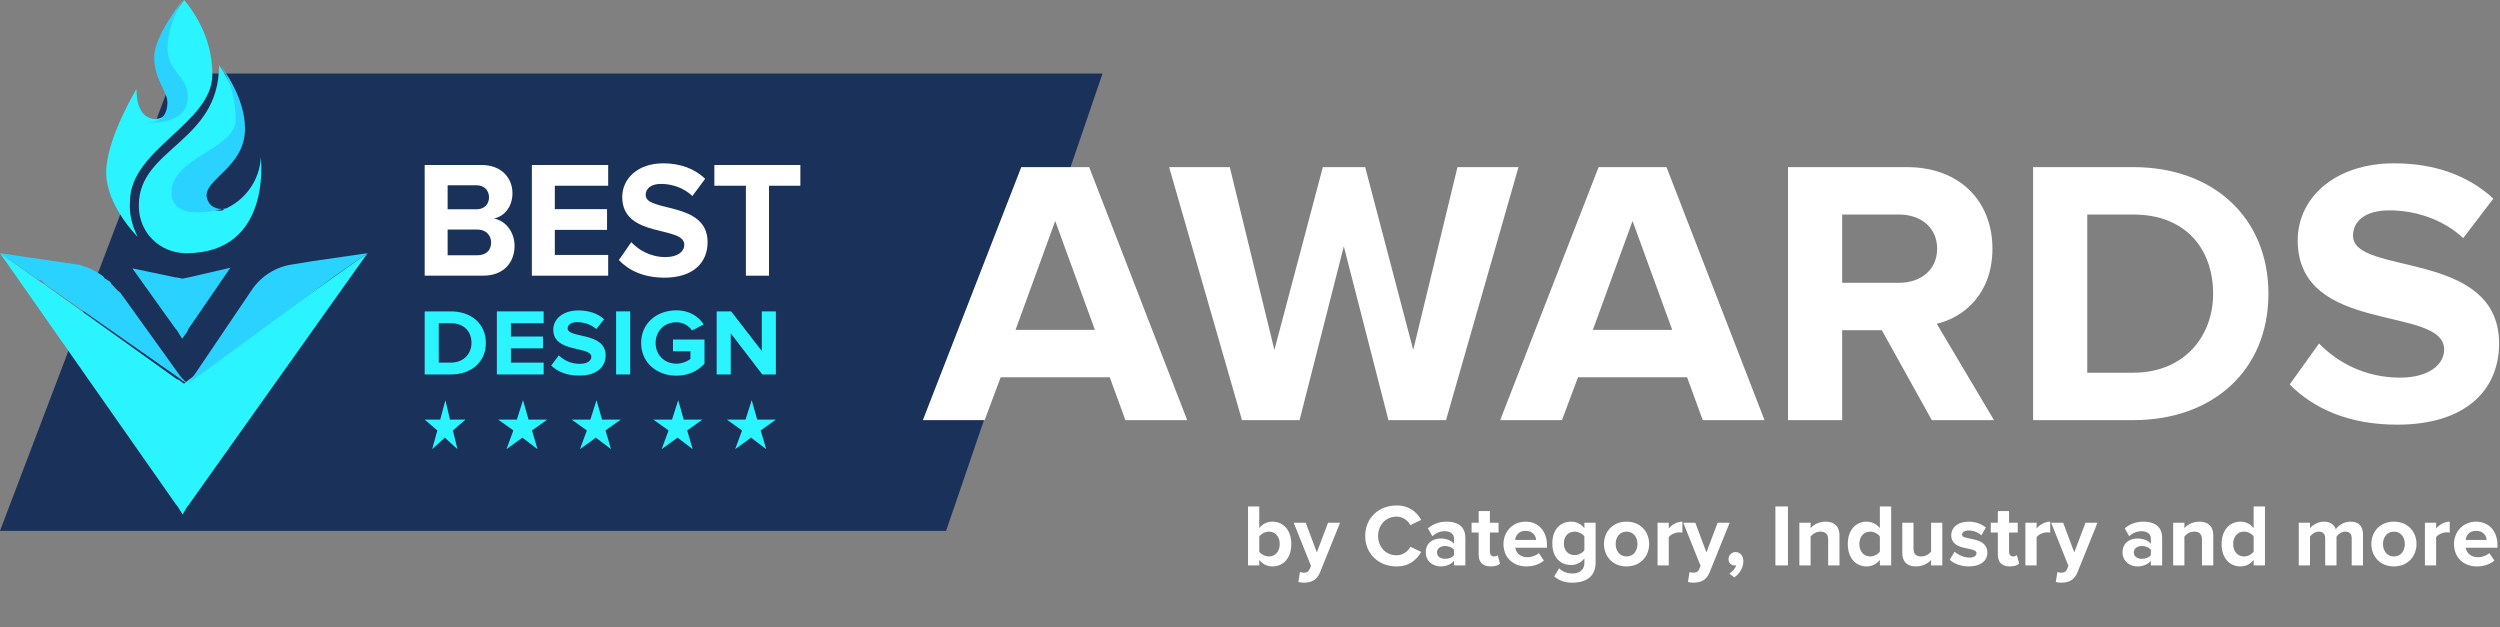 <svg xmlns="http://www.w3.org/2000/svg" width="566" height="142" viewBox="0 0 566 142" fill="none"><rect x="0" y="0" width="566" height="142" fill="#808080" stroke="none"/><path opacity="0.8" d="M0 120.184L39.361 16.64H249.616L214.197 120.184H0Z" fill="#001D4F"></path><path d="M42.527 86.904C42.268 86.649 42.268 86.904 42.527 86.904L41.231 86.139L40.971 85.884L10.373 64.461C10.373 64.461 10.113 64.461 10.113 64.206L9.595 63.696L9.335 63.441H8.817L0 57.32L17.374 59.871C18.152 59.871 18.411 60.126 19.189 60.381C19.448 60.381 19.967 60.636 19.967 60.636C20.745 60.891 21.004 61.146 21.523 61.401C22.041 61.656 22.301 61.911 22.819 62.166C23.079 62.421 23.597 62.676 23.597 62.931C23.857 63.186 24.116 63.186 24.375 63.441C24.894 63.696 25.153 63.951 25.153 64.206C25.931 64.971 26.45 65.737 27.228 66.246L40.971 85.374L41.231 85.629L42.527 86.904Z" fill="#2AD2FF"></path><path d="M41.349 116.489L40.081 114.448L39.827 114.193L0 57.32L8.625 63.441L10.147 64.461L40.081 85.884H40.334L41.349 86.649C41.349 86.649 41.603 86.649 41.603 86.904L42.871 85.884L83.205 57.32L42.617 114.448L42.364 114.703L41.349 116.489Z" fill="url(#paint0_linear_4_11749)"></path><path d="M41.234 76.694L39.983 74.671L39.732 74.417L29.968 60.752L39.791 62.819L40.043 62.82L41.302 63.079L42.564 62.833L52.157 60.612L42.505 74.683L42.503 74.936L41.234 76.694Z" fill="#2AD2FF"></path><path d="M83.206 57.32L70.953 59.09L66.297 59.849C62.621 60.355 59.191 62.377 56.985 65.665L43.998 84.882L43.753 85.134L42.527 86.904L43.998 85.387L44.243 85.134L42.527 86.904L75.609 62.63L83.206 57.32Z" fill="#2AD2FF"></path><path d="M48.076 16.867C48.076 27.943 29.435 33.733 29.435 45.565C29.19 48.335 29.926 51.104 31.152 53.621C31.152 53.621 24.039 46.572 24.039 39.02C24.039 31.468 30.907 20.139 30.907 20.139C30.907 25.174 32.869 26.685 34.831 26.936H35.077C37.284 26.936 38.51 25.174 38.51 22.657C38.51 20.139 35.812 17.622 35.812 12.587C35.812 7.804 41.699 0 41.699 0C45.869 5.035 48.076 10.825 48.076 16.867Z" fill="#2AF4FF"></path><path d="M42.176 57.319C36.038 57.319 31.434 52.51 31.434 46.687V46.434C31.434 33.524 49.594 32.258 49.594 14.792C50.105 15.551 54.965 22.133 54.965 29.221C54.965 38.081 46.525 40.359 46.525 44.662C46.525 46.434 47.292 47.7 49.85 47.7C50.105 47.7 50.361 47.7 50.617 47.447C55.477 45.422 58.802 40.865 59.058 35.549C59.058 35.802 61.615 57.319 42.176 57.319Z" fill="#2AF4FF"></path><path d="M50.45 47.333C50.715 47.333 50.979 47.333 51.243 47.083C48.601 47.834 38.828 50.087 38.828 43.578C38.828 35.568 53.356 33.816 53.356 27.058C53.356 22.802 52.299 18.547 49.922 14.792C50.45 15.543 55.469 22.051 55.469 29.06C55.469 37.821 46.752 40.074 46.752 44.33C47.017 46.082 48.073 47.333 50.45 47.333Z" fill="#2AD2FF"></path><path d="M42.526 21.928C42.526 28.378 33.825 27.862 33.281 27.604H34.097C36.544 27.604 37.904 25.798 37.904 23.218C37.904 20.639 34.913 18.059 34.913 12.899C34.913 7.997 41.439 0 41.439 0C39.263 3.354 38.176 6.965 37.904 10.577C37.904 16.511 42.526 17.027 42.526 21.928Z" fill="#2AD2FF"></path><path d="M109.397 62.413C114.045 62.413 116.497 59.407 116.497 55.65C116.497 52.494 114.411 49.902 111.812 49.489C114.118 49 116.021 46.896 116.021 43.74C116.021 40.397 113.642 37.353 108.994 37.353H96.148V62.413H109.397ZM107.86 47.385H101.345V41.937H107.86C109.617 41.937 110.714 43.102 110.714 44.679C110.714 46.258 109.617 47.385 107.86 47.385ZM108.043 57.792H101.345V51.968H108.043C110.092 51.968 111.19 53.321 111.19 54.899C111.19 56.702 110.019 57.792 108.043 57.792Z" fill="white"></path><path d="M137.69 62.413V57.717H125.613V52.043H137.434V47.347H125.613V42.05H137.69V37.353H120.416V62.413H137.69Z" fill="white"></path><path d="M150.427 62.864C157.015 62.864 160.199 59.407 160.199 54.824C160.199 45.468 146.181 48.136 146.181 44.154C146.181 42.651 147.426 41.636 149.658 41.636C152.147 41.636 154.782 42.5 156.758 44.379L159.65 40.472C157.234 38.18 154.013 36.977 150.134 36.977C144.388 36.977 140.875 40.434 140.875 44.604C140.875 54.035 154.928 50.991 154.928 55.425C154.928 56.852 153.538 58.205 150.683 58.205C147.316 58.205 144.644 56.664 142.924 54.824L140.106 58.881C142.375 61.248 145.742 62.864 150.427 62.864Z" fill="white"></path><path d="M174.103 62.413V42.05H181.203V37.353H161.733V42.05H168.869V62.413H174.103Z" fill="white"></path><path d="M102.053 84.773C106.745 84.773 110 81.948 110 77.645C110 73.342 106.745 70.495 102.053 70.495H96.148V84.773H102.053ZM102.053 82.098H99.336V73.171H102.053C105.128 73.171 106.745 75.119 106.745 77.645C106.745 80.064 105.016 82.098 102.053 82.098Z" fill="#2AF4FF"></path><path d="M123.083 84.773V82.098H115.675V78.865H122.926V76.189H115.675V73.171H123.083V70.495H112.487V84.773H123.083Z" fill="#2AF4FF"></path><path d="M131.121 85.03C135.162 85.03 137.115 83.061 137.115 80.449C137.115 75.119 128.516 76.639 128.516 74.37C128.516 73.514 129.28 72.936 130.649 72.936C132.176 72.936 133.792 73.428 135.004 74.498L136.778 72.272C135.296 70.966 133.321 70.281 130.941 70.281C127.416 70.281 125.261 72.251 125.261 74.627C125.261 80 133.882 78.266 133.882 80.792C133.882 81.605 133.029 82.376 131.278 82.376C129.212 82.376 127.573 81.498 126.518 80.449L124.79 82.761C126.182 84.11 128.247 85.03 131.121 85.03Z" fill="#2AF4FF"></path><path d="M142.674 84.773V70.495H139.486V84.773H142.674Z" fill="#2AF4FF"></path><path d="M153.122 85.052C155.839 85.052 157.971 83.981 159.498 82.355V76.874H152.359V79.529H156.31V81.241C155.704 81.777 154.447 82.333 153.122 82.333C150.406 82.333 148.43 80.342 148.43 77.645C148.43 74.948 150.406 72.957 153.122 72.957C154.716 72.957 155.996 73.813 156.669 74.819L159.318 73.449C158.196 71.758 156.243 70.26 153.122 70.26C148.744 70.26 145.152 73.128 145.152 77.645C145.152 82.141 148.744 85.052 153.122 85.052Z" fill="#2AF4FF"></path><path d="M175.656 84.773V70.495H172.468V79.465L165.531 70.495H162.253V84.773H165.441V75.462L172.58 84.773H175.656Z" fill="#2AF4FF"></path><path d="M116.227 97.45L112.789 95.003H117.008L118.414 90.598L119.664 95.003H123.883L120.446 97.45L121.696 101.692L118.258 99.081L114.664 101.692L116.227 97.45Z" fill="#2AF4FF"></path><path d="M151.359 97.45L147.922 95.003H152.141L153.547 90.598L154.797 95.003H159.016L155.578 97.45L156.828 101.692L153.391 99.081L149.797 101.692L151.359 97.45Z" fill="#2AF4FF"></path><path d="M132.867 97.45L129.43 95.003H133.649L135.055 90.598L136.305 95.003H140.524L137.086 97.45L138.336 101.692L134.899 99.081L131.305 101.692L132.867 97.45Z" fill="#2AF4FF"></path><path d="M168 97.45L164.562 95.003H168.781L170.188 90.598L171.438 95.003H175.657L172.219 97.45L173.469 101.692L170.031 99.081L166.438 101.692L168 97.45Z" fill="#2AF4FF"></path><path d="M99.013 97.451L96.148 95.004H99.664L100.836 90.599L101.878 95.004H105.393L102.529 97.451L103.571 101.693L100.706 99.082L97.841 101.693L99.013 97.451Z" fill="#2AF4FF"></path><path d="M268.779 95.114L246.587 37.835H231.216L208.938 95.114H222.926L226.553 85.41H251.25L254.79 95.114H268.779ZM247.882 74.676H229.921L238.902 50.03L247.882 74.676Z" fill="white"></path><path d="M327.382 95.114L343.788 37.835H329.972L319.955 79.227L309.075 37.835H299.49L288.523 79.227L278.42 37.835H264.69L281.183 95.114H294.223L304.239 55.783L314.342 95.114H327.382Z" fill="white"></path><path d="M399.487 95.114L377.295 37.835H361.924L339.646 95.114H353.634L357.261 85.41H381.958L385.498 95.114H399.487ZM378.59 74.676H360.629L369.61 50.03L378.59 74.676Z" fill="white"></path><path d="M451.436 95.114L438.483 73.302C444.7 71.842 451.09 66.432 451.09 56.298C451.09 45.65 443.75 37.835 431.748 37.835H404.806V95.114H417.068V74.762H426.048L437.36 95.114H451.436ZM429.934 64.027H417.068V48.57H429.934C434.856 48.57 438.569 51.489 438.569 56.298C438.569 61.108 434.856 64.027 429.934 64.027Z" fill="white"></path><path d="M483.004 95.114C501.051 95.114 513.572 83.779 513.572 66.518C513.572 49.257 501.051 37.835 483.004 37.835H460.294V95.114H483.004ZM483.004 84.38H472.555V48.57H483.004C494.834 48.57 501.052 56.384 501.052 66.518C501.052 76.222 494.402 84.38 483.004 84.38Z" fill="white"></path><path d="M542.74 96.145C558.283 96.145 565.796 88.244 565.796 77.767C565.796 56.384 532.723 62.482 532.723 53.379C532.723 49.944 535.659 47.625 540.926 47.625C546.798 47.625 553.016 49.6 557.679 53.894L564.5 44.963C558.801 39.725 551.202 36.977 542.049 36.977C528.492 36.977 520.202 44.877 520.202 54.409C520.202 75.964 553.361 69.008 553.361 79.141C553.361 82.405 550.08 85.496 543.344 85.496C535.4 85.496 529.096 81.975 525.038 77.767L518.389 87.042C523.742 92.452 531.687 96.145 542.74 96.145Z" fill="white"></path><path d="M285.093 124.9V121.48C285.533 120.84 286.453 120.36 287.293 120.36C288.753 120.36 289.733 121.5 289.733 123.16C289.733 124.84 288.753 125.98 287.293 125.98C286.453 125.98 285.533 125.52 285.093 124.9ZM285.093 128V126.76C285.853 127.72 286.913 128.24 288.073 128.24C290.513 128.24 292.353 126.4 292.353 123.16C292.353 120.02 290.533 118.1 288.073 118.1C286.933 118.1 285.853 118.58 285.093 119.58V114.66H282.553V128H285.093ZM293.952 131.76C294.252 131.86 294.912 131.92 295.192 131.92C296.852 131.88 298.132 131.4 298.852 129.58L303.392 118.34H300.672L298.132 125.06L295.612 118.34H292.892L296.812 128.12L296.452 128.96C296.212 129.48 295.772 129.66 295.112 129.66C294.872 129.66 294.532 129.6 294.312 129.5L293.952 131.76ZM316.202 128.24C319.122 128.24 320.822 126.62 321.762 124.96L319.322 123.78C318.762 124.86 317.562 125.72 316.202 125.72C313.762 125.72 312.002 123.86 312.002 121.34C312.002 118.82 313.762 116.96 316.202 116.96C317.562 116.96 318.762 117.82 319.322 118.9L321.762 117.7C320.822 116.02 319.122 114.44 316.202 114.44C312.182 114.44 309.082 117.22 309.082 121.34C309.082 125.44 312.182 128.24 316.202 128.24ZM331.753 128V121.76C331.753 118.98 329.733 118.1 327.513 118.1C325.993 118.1 324.473 118.56 323.293 119.62L324.293 121.4C325.093 120.66 326.053 120.26 327.073 120.26C328.353 120.26 329.193 120.9 329.193 121.88V123.1C328.553 122.34 327.433 121.92 326.133 121.92C324.593 121.92 322.793 122.76 322.793 125.04C322.793 127.2 324.593 128.24 326.133 128.24C327.393 128.24 328.533 127.78 329.193 126.98V128H331.753ZM327.153 126.52C326.153 126.52 325.333 126 325.333 125.08C325.333 124.16 326.153 123.62 327.153 123.62C327.973 123.62 328.773 123.92 329.193 124.48V125.68C328.773 126.24 327.973 126.52 327.153 126.52ZM337.492 128.24C338.552 128.24 339.232 127.96 339.612 127.62L339.072 125.68C338.932 125.84 338.572 125.98 338.192 125.98C337.632 125.98 337.312 125.52 337.312 124.9V120.56H339.272V118.34H337.312V115.7H334.772V118.34H333.172V120.56H334.772V125.58C334.772 127.32 335.712 128.24 337.492 128.24ZM345.55 128.24C347.05 128.24 348.57 127.78 349.53 126.9L348.39 125.22C347.77 125.82 346.65 126.16 345.83 126.16C344.19 126.16 343.23 125.18 343.05 124H350.23V123.4C350.23 120.26 348.29 118.1 345.39 118.1C342.47 118.1 340.39 120.36 340.39 123.16C340.39 126.26 342.61 128.24 345.55 128.24ZM347.79 122.24H343.03C343.13 121.28 343.81 120.18 345.39 120.18C347.07 120.18 347.71 121.32 347.79 122.24ZM356.025 131.92C358.405 131.92 361.245 131.02 361.245 127.36V118.34H358.705V119.58C357.925 118.58 356.865 118.1 355.705 118.1C353.265 118.1 351.445 119.86 351.445 123.02C351.445 126.24 353.305 127.92 355.705 127.92C356.905 127.92 357.945 127.38 358.705 126.42V127.36C358.705 129.32 357.245 129.84 356.025 129.84C354.825 129.84 353.785 129.5 353.005 128.66L351.865 130.48C353.085 131.54 354.385 131.92 356.025 131.92ZM356.525 125.68C355.065 125.68 354.065 124.68 354.065 123.02C354.065 121.36 355.065 120.36 356.525 120.36C357.345 120.36 358.265 120.82 358.705 121.44V124.58C358.265 125.2 357.345 125.68 356.525 125.68ZM368.244 128.24C371.444 128.24 373.364 125.9 373.364 123.16C373.364 120.42 371.444 118.1 368.244 118.1C365.064 118.1 363.144 120.42 363.144 123.16C363.144 125.9 365.064 128.24 368.244 128.24ZM368.244 125.98C366.664 125.98 365.784 124.68 365.784 123.16C365.784 121.66 366.664 120.36 368.244 120.36C369.844 120.36 370.724 121.66 370.724 123.16C370.724 124.68 369.844 125.98 368.244 125.98ZM377.808 128V121.62C378.228 121 379.348 120.52 380.188 120.52C380.488 120.52 380.708 120.54 380.888 120.58V118.1C379.688 118.1 378.508 118.8 377.808 119.64V118.34H375.268V128H377.808ZM382.155 131.76C382.455 131.86 383.115 131.92 383.395 131.92C385.055 131.88 386.335 131.4 387.055 129.58L391.595 118.34H388.875L386.335 125.06L383.815 118.34H381.095L385.015 128.12L384.655 128.96C384.415 129.48 383.975 129.66 383.315 129.66C383.075 129.66 382.735 129.6 382.515 129.5L382.155 131.76ZM394.695 127.02C394.695 125.72 393.855 124.98 392.915 124.98C392.055 124.98 391.335 125.7 391.335 126.58C391.335 127.42 391.935 128.02 392.695 128.02C392.855 128.02 393.015 127.98 393.075 127.96C392.915 128.66 392.175 129.5 391.535 129.84L392.635 130.74C393.875 129.86 394.695 128.52 394.695 127.02ZM404.789 128V114.66H401.949V128H404.789ZM416.457 128V121.18C416.457 119.3 415.437 118.1 413.297 118.1C411.737 118.1 410.537 118.86 409.917 119.58V118.34H407.377V128H409.917V121.48C410.357 120.92 411.117 120.36 412.117 120.36C413.197 120.36 413.897 120.82 413.897 122.16V128H416.457ZM428.159 128V114.66H425.599V119.58C424.839 118.58 423.759 118.1 422.619 118.1C420.159 118.1 418.339 120.02 418.339 123.16C418.339 126.4 420.199 128.24 422.619 128.24C423.799 128.24 424.839 127.72 425.599 126.76V128H428.159ZM423.419 125.98C421.959 125.98 420.959 124.84 420.959 123.16C420.959 121.5 421.959 120.36 423.419 120.36C424.259 120.36 425.179 120.82 425.599 121.46V124.88C425.179 125.52 424.259 125.98 423.419 125.98ZM439.738 128V118.34H437.198V124.88C436.758 125.44 435.978 125.98 434.998 125.98C433.918 125.98 433.218 125.54 433.218 124.2V118.34H430.678V125.2C430.678 127.08 431.678 128.24 433.798 128.24C435.378 128.24 436.538 127.5 437.198 126.78V128H439.738ZM445.74 128.24C448.42 128.24 449.94 126.94 449.94 125.16C449.94 121.26 444.2 122.46 444.2 121.04C444.2 120.5 444.8 120.1 445.72 120.1C446.9 120.1 448 120.62 448.58 121.22L449.6 119.42C448.64 118.66 447.34 118.1 445.72 118.1C443.16 118.1 441.76 119.52 441.76 121.14C441.76 124.94 447.48 123.64 447.48 125.22C447.48 125.82 446.96 126.24 445.86 126.24C444.66 126.24 443.24 125.58 442.52 124.9L441.42 126.74C442.44 127.68 444.06 128.24 445.74 128.24ZM455.031 128.24C456.091 128.24 456.771 127.96 457.151 127.62L456.611 125.68C456.471 125.84 456.111 125.98 455.731 125.98C455.171 125.98 454.851 125.52 454.851 124.9V120.56H456.811V118.34H454.851V115.7H452.311V118.34H450.711V120.56H452.311V125.58C452.311 127.32 453.251 128.24 455.031 128.24ZM461.089 128V121.62C461.509 121 462.629 120.52 463.469 120.52C463.769 120.52 463.989 120.54 464.169 120.58V118.1C462.969 118.1 461.789 118.8 461.089 119.64V118.34H458.549V128H461.089ZM465.436 131.76C465.736 131.86 466.396 131.92 466.676 131.92C468.336 131.88 469.616 131.4 470.336 129.58L474.876 118.34H472.156L469.616 125.06L467.096 118.34H464.376L468.296 128.12L467.936 128.96C467.696 129.48 467.256 129.66 466.596 129.66C466.356 129.66 466.016 129.6 465.796 129.5L465.436 131.76ZM489.507 128V121.76C489.507 118.98 487.487 118.1 485.267 118.1C483.747 118.1 482.227 118.56 481.047 119.62L482.047 121.4C482.847 120.66 483.807 120.26 484.827 120.26C486.107 120.26 486.947 120.9 486.947 121.88V123.1C486.307 122.34 485.187 121.92 483.887 121.92C482.347 121.92 480.547 122.76 480.547 125.04C480.547 127.2 482.347 128.24 483.887 128.24C485.147 128.24 486.287 127.78 486.947 126.98V128H489.507ZM484.907 126.52C483.907 126.52 483.087 126 483.087 125.08C483.087 124.16 483.907 123.62 484.907 123.62C485.727 123.62 486.527 123.92 486.947 124.48V125.68C486.527 126.24 485.727 126.52 484.907 126.52ZM501.086 128V121.18C501.086 119.3 500.066 118.1 497.926 118.1C496.366 118.1 495.166 118.86 494.546 119.58V118.34H492.006V128H494.546V121.48C494.986 120.92 495.746 120.36 496.746 120.36C497.826 120.36 498.526 120.82 498.526 122.16V128H501.086ZM512.788 128V114.66H510.228V119.58C509.468 118.58 508.388 118.1 507.248 118.1C504.788 118.1 502.968 120.02 502.968 123.16C502.968 126.4 504.828 128.24 507.248 128.24C508.428 128.24 509.468 127.72 510.228 126.76V128H512.788ZM508.048 125.98C506.588 125.98 505.588 124.84 505.588 123.16C505.588 121.5 506.588 120.36 508.048 120.36C508.888 120.36 509.808 120.82 510.228 121.46V124.88C509.808 125.52 508.888 125.98 508.048 125.98ZM534.984 128V121.02C534.984 119.04 533.924 118.1 532.144 118.1C530.664 118.1 529.384 118.98 528.824 119.84C528.484 118.76 527.564 118.1 526.144 118.1C524.664 118.1 523.404 119.02 522.984 119.58V118.34H520.444V128H522.984V121.48C523.364 120.96 524.104 120.36 524.984 120.36C526.024 120.36 526.424 121 526.424 121.9V128H528.984V121.48C529.344 120.96 530.084 120.36 530.984 120.36C532.024 120.36 532.424 121 532.424 121.9V128H534.984ZM541.974 128.24C545.174 128.24 547.094 125.9 547.094 123.16C547.094 120.42 545.174 118.1 541.974 118.1C538.794 118.1 536.874 120.42 536.874 123.16C536.874 125.9 538.794 128.24 541.974 128.24ZM541.974 125.98C540.394 125.98 539.514 124.68 539.514 123.16C539.514 121.66 540.394 120.36 541.974 120.36C543.574 120.36 544.454 121.66 544.454 123.16C544.454 124.68 543.574 125.98 541.974 125.98ZM551.538 128V121.62C551.958 121 553.078 120.52 553.918 120.52C554.218 120.52 554.438 120.54 554.618 120.58V118.1C553.418 118.1 552.238 118.8 551.538 119.64V118.34H548.998V128H551.538ZM560.745 128.24C562.245 128.24 563.765 127.78 564.725 126.9L563.585 125.22C562.965 125.82 561.845 126.16 561.025 126.16C559.385 126.16 558.425 125.18 558.245 124H565.425V123.4C565.425 120.26 563.485 118.1 560.585 118.1C557.665 118.1 555.585 120.36 555.585 123.16C555.585 126.26 557.805 128.24 560.745 128.24ZM562.985 122.24H558.225C558.325 121.28 559.005 120.18 560.585 120.18C562.265 120.18 562.905 121.32 562.985 122.24Z" fill="white"></path><defs><linearGradient id="paint0_linear_4_11749" x1="41.603" y1="116.663" x2="41.603" y2="85.36" gradientUnits="userSpaceOnUse"><stop offset="0.73" stop-color="#2AF4FF"></stop><stop offset="0.884" stop-color="#2AF4FF"></stop></linearGradient></defs></svg>